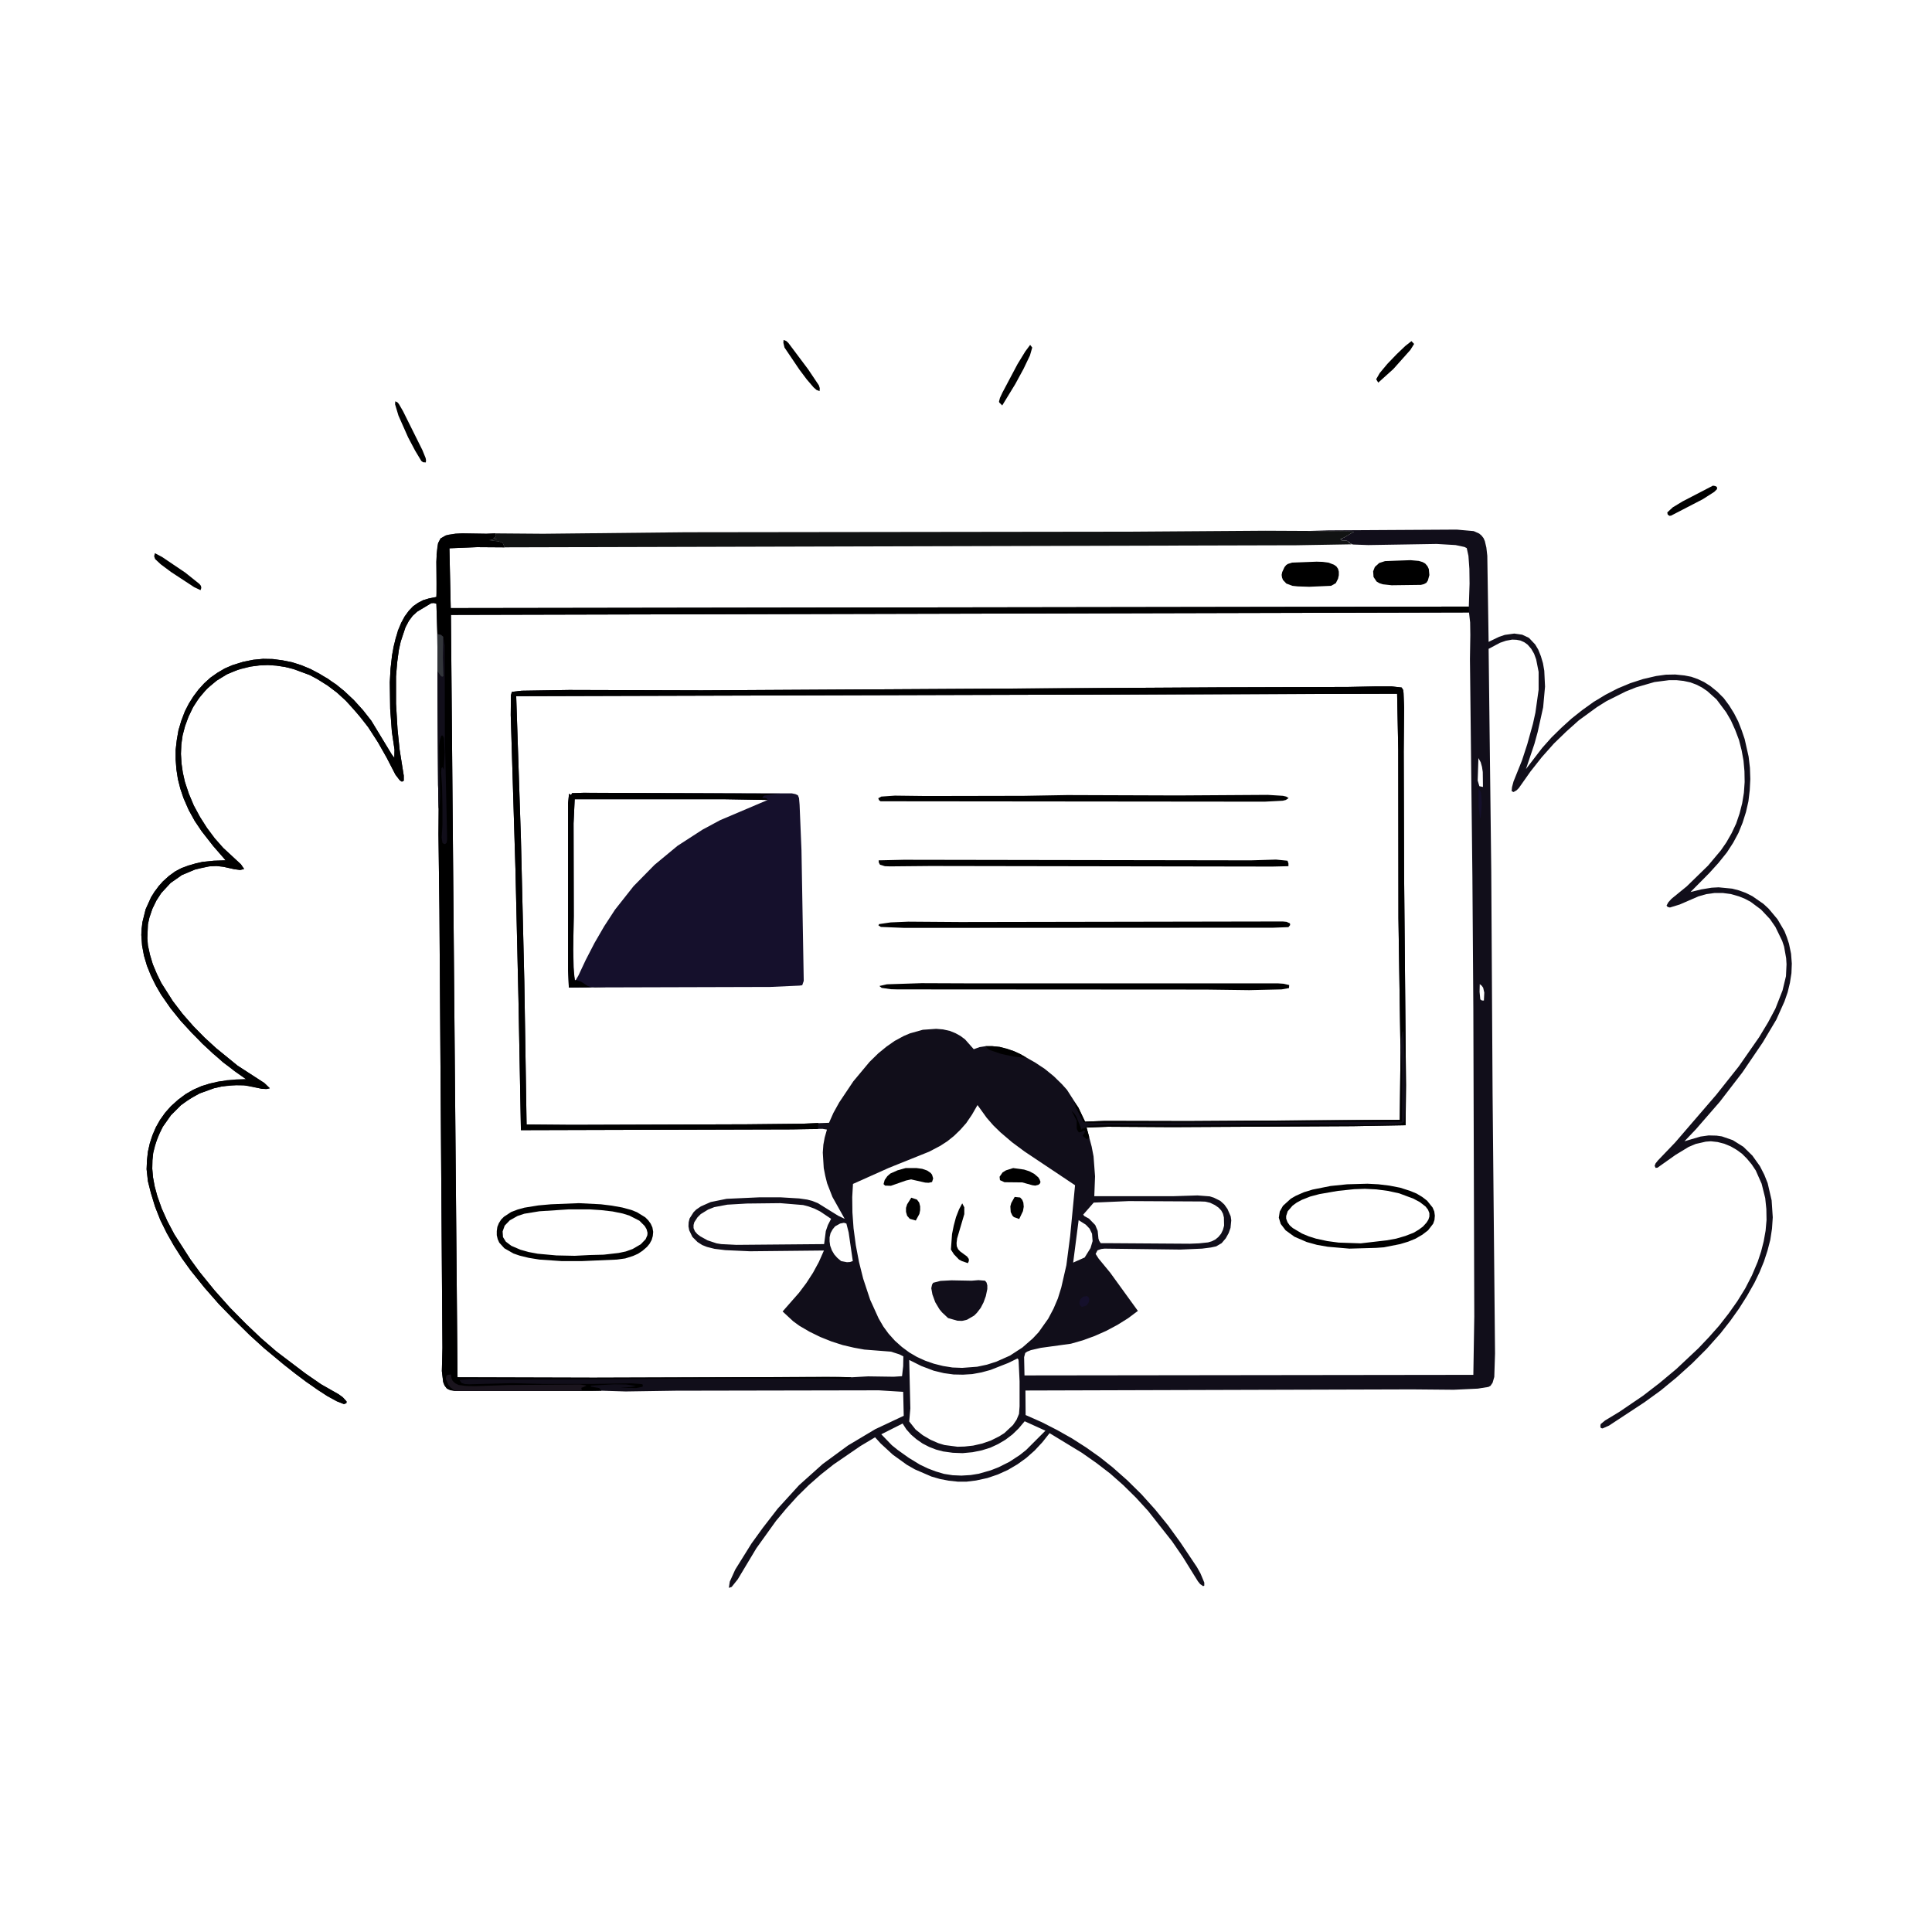 <?xml version="1.0" standalone="no"?><!DOCTYPE svg PUBLIC "-//W3C//DTD SVG 1.1//EN" "http://www.w3.org/Graphics/SVG/1.1/DTD/svg11.dtd"><svg height="1024" node-id="1" sillyvg="true" template-height="1024" template-width="1024" version="1.1" viewBox="0 0 1024 1024" width="1024" xmlns="http://www.w3.org/2000/svg" xmlns:xlink="http://www.w3.org/1999/xlink"><defs node-id="47"><linearGradient gradientUnits="objectBoundingBox" id="gradient_0" node-id="14" spreadMethod="pad" x1="236.704" x2="229.933" y1="345.757" y2="348.384"><stop offset="0" stop-color="#2c1e31"></stop><stop offset="1" stop-color="#32353a"></stop></linearGradient><linearGradient gradientUnits="objectBoundingBox" id="gradient_1" node-id="19" spreadMethod="pad" x1="276.309" x2="274.216" y1="729.899" y2="741.467"><stop offset="0" stop-color="#1a141d"></stop><stop offset="1" stop-color="#262929"></stop></linearGradient><linearGradient gradientUnits="objectBoundingBox" id="gradient_2" node-id="36" spreadMethod="pad" x1="490.3" x2="488.386" y1="269.004" y2="301.89"><stop offset="0" stop-color="#111313"></stop><stop offset="1" stop-color="#16101e"></stop></linearGradient></defs><path d="M 694.30 281.40 L 704.10 281.10 L 772.10 280.70 L 781.10 281.50 L 784.00 282.80 L 785.20 283.80 L 786.30 285.20 L 787.00 286.80 L 787.80 290.20 L 788.30 294.60 L 789.00 340.20 L 794.60 337.50 L 797.60 336.50 L 802.60 335.80 L 806.80 336.40 L 810.40 338.10 L 813.70 341.60 L 815.30 344.30 L 816.70 347.80 L 817.80 351.50 L 818.50 355.50 L 818.90 363.90 L 817.90 374.90 L 815.00 388.00 L 813.30 394.20 L 808.80 407.60 L 817.40 396.40 L 822.30 390.90 L 827.50 385.80 L 832.90 380.90 L 838.70 376.30 L 844.70 372.00 L 851.00 368.20 L 857.40 364.90 L 864.10 362.10 L 870.90 359.90 L 877.80 358.30 L 882.90 357.60 L 887.90 357.50 L 892.80 358.00 L 896.40 358.70 L 899.80 359.90 L 903.20 361.50 L 906.50 363.60 L 910.20 366.60 L 913.60 370.00 L 916.50 373.90 L 919.10 378.10 L 921.30 382.40 L 923.10 387.00 L 924.70 391.70 L 926.80 401.00 L 927.50 407.00 L 927.70 412.90 L 927.40 418.80 L 926.70 424.70 L 925.40 430.40 L 923.60 436.10 L 921.40 441.50 L 918.60 446.70 L 915.30 451.80 L 910.80 457.40 L 906.00 462.70 L 896.00 472.80 L 901.70 471.40 L 907.20 470.50 L 910.90 470.30 L 918.10 471.00 L 921.60 471.90 L 925.20 473.20 L 928.80 475.00 L 934.70 479.10 L 937.40 481.60 L 942.10 487.20 L 945.80 493.50 L 947.10 496.80 L 948.20 500.20 L 949.30 505.50 L 949.70 510.70 L 949.50 515.80 L 948.70 520.90 L 947.50 525.90 L 945.80 530.80 L 941.50 540.40 L 934.30 552.50 L 923.50 568.40 L 911.50 584.00 L 898.90 598.50 L 892.80 604.90 L 901.30 602.40 L 905.60 601.80 L 909.80 601.90 L 912.60 602.30 L 918.40 604.30 L 924.00 607.80 L 928.80 612.50 L 932.80 618.10 L 935.10 622.60 L 936.90 627.10 L 939.00 636.20 L 939.60 645.20 L 939.20 651.20 L 938.30 657.10 L 936.80 662.90 L 934.90 668.70 L 932.60 674.30 L 929.90 679.90 L 926.00 686.80 L 921.70 693.60 L 917.00 700.20 L 911.90 706.70 L 904.60 714.90 L 896.90 722.60 L 888.70 730.00 L 880.20 737.00 L 871.50 743.30 L 852.80 755.60 L 849.40 757.10 L 848.50 756.90 L 848.20 755.90 L 848.40 754.80 L 850.70 752.90 L 858.30 748.30 L 870.80 739.80 L 879.50 733.10 L 888.50 725.60 L 900.20 714.60 L 905.80 708.70 L 911.20 702.60 L 916.20 696.20 L 920.80 689.70 L 925.00 682.90 L 928.60 675.90 L 931.60 668.80 L 933.40 663.40 L 934.80 657.90 L 935.80 652.30 L 936.30 646.60 L 936.20 640.80 L 935.60 635.00 L 933.70 627.40 L 930.60 620.40 L 928.40 617.10 L 925.90 614.10 L 923.30 611.50 L 920.40 609.40 L 917.30 607.60 L 913.90 606.20 L 910.40 605.30 L 906.80 604.90 L 904.10 605.10 L 898.80 606.30 L 895.00 607.90 L 888.10 612.10 L 878.50 618.90 L 877.50 619.00 L 877.00 617.90 L 877.50 616.60 L 878.70 615.10 L 887.90 605.50 L 909.70 580.20 L 921.60 565.20 L 932.40 549.70 L 937.10 541.90 L 941.00 534.60 L 944.80 524.90 L 946.60 517.40 L 946.90 511.10 L 946.70 507.90 L 945.60 501.70 L 944.60 498.70 L 941.00 491.30 L 938.10 487.10 L 933.40 482.10 L 927.90 478.00 L 924.90 476.40 L 921.70 475.10 L 917.50 473.90 L 913.10 473.30 L 908.80 473.30 L 904.40 473.90 L 900.20 475.10 L 890.30 479.40 L 885.10 481.00 L 883.90 480.70 L 883.30 480.00 L 884.20 478.30 L 885.90 476.40 L 894.00 469.80 L 905.30 458.80 L 912.10 450.70 L 915.00 446.50 L 917.80 441.60 L 920.20 436.50 L 922.00 431.20 L 923.40 425.70 L 924.30 420.20 L 924.70 414.50 L 924.60 408.80 L 924.10 403.20 L 923.10 397.70 L 921.70 392.20 L 919.70 386.90 L 917.40 381.80 L 914.90 377.50 L 909.80 370.70 L 904.90 366.30 L 902.10 364.40 L 899.20 362.90 L 896.00 361.70 L 892.30 360.90 L 888.60 360.50 L 884.70 360.50 L 876.90 361.50 L 867.20 364.30 L 861.70 366.50 L 851.50 371.60 L 846.40 374.80 L 836.80 381.80 L 830.10 387.80 L 823.60 394.10 L 817.20 401.30 L 811.20 408.90 L 805.00 417.70 L 803.80 418.90 L 802.20 419.80 L 801.20 419.30 L 801.40 417.20 L 802.20 414.20 L 806.70 403.00 L 809.50 394.40 L 812.50 383.60 L 813.80 377.70 L 815.50 365.60 L 815.50 356.10 L 814.20 349.50 L 813.10 346.50 L 811.60 343.90 L 809.70 341.70 L 807.90 340.40 L 805.90 339.50 L 803.80 339.10 L 801.50 339.00 L 798.20 339.60 L 795.00 340.70 L 789.00 343.90 L 790.40 461.80 L 791.10 579.80 L 792.40 717.40 L 792.00 729.80 L 791.10 732.90 L 790.00 734.50 L 788.90 735.10 L 783.30 736.00 L 770.50 736.60 L 748.40 736.40 L 543.50 737.00 L 543.60 750.00 L 552.20 753.80 L 560.40 758.00 L 568.20 762.40 L 575.70 767.20 L 582.90 772.30 L 589.70 777.70 L 597.50 784.60 L 605.00 792.00 L 612.20 800.00 L 619.10 808.50 L 625.70 817.60 L 634.40 830.60 L 636.30 834.00 L 638.30 838.80 L 638.30 840.40 L 637.70 840.70 L 636.10 839.60 L 634.90 838.10 L 626.90 825.20 L 621.20 816.90 L 608.50 800.80 L 602.00 793.70 L 595.30 787.10 L 588.40 781.00 L 581.10 775.40 L 573.40 770.00 L 556.30 759.60 L 552.50 764.40 L 548.40 768.80 L 544.00 772.70 L 539.30 776.10 L 534.20 779.10 L 528.90 781.50 L 523.30 783.40 L 517.30 784.70 L 512.40 785.30 L 507.60 785.30 L 502.90 784.80 L 498.20 783.90 L 493.70 782.60 L 484.90 778.80 L 480.70 776.40 L 473.20 771.00 L 466.80 765.10 L 463.80 761.80 L 456.10 766.40 L 441.80 776.20 L 435.10 781.50 L 428.70 787.10 L 422.60 793.10 L 416.90 799.40 L 411.30 806.10 L 400.90 820.60 L 391.00 837.10 L 387.80 841.10 L 386.30 841.60 L 386.80 838.30 L 389.70 831.90 L 398.30 818.10 L 404.30 809.80 L 412.20 799.60 L 423.50 787.20 L 436.00 776.00 L 449.50 766.10 L 463.90 757.50 L 479.00 750.40 L 478.70 737.70 L 465.80 736.90 L 358.10 737.10 L 331.60 737.50 L 318.80 737.10 L 241.10 737.20 L 237.80 736.50 L 236.80 735.90 L 235.60 734.30 L 234.90 732.50 L 234.20 726.70 L 234.50 714.40 L 232.90 482.40 L 232.40 442.10 L 232.50 428.70 L 232.20 416.00 L 231.80 336.10 L 231.30 320.00 L 230.00 319.60 L 228.60 319.70 L 221.10 324.20 L 218.70 326.40 L 216.70 329.10 L 214.90 332.50 L 212.40 340.00 L 211.40 344.50 L 210.50 351.20 L 209.90 358.50 L 209.90 373.00 L 210.70 386.50 L 211.80 397.30 L 214.00 411.10 L 214.00 413.80 L 213.00 414.30 L 211.90 413.60 L 209.60 410.60 L 204.90 401.50 L 200.30 393.40 L 195.20 385.50 L 187.50 375.80 L 183.20 371.30 L 178.60 367.10 L 173.70 363.40 L 168.30 360.00 L 164.20 357.80 L 155.50 354.60 L 151.10 353.50 L 146.50 352.80 L 142.00 352.50 L 137.40 352.70 L 132.80 353.30 L 126.20 355.00 L 120.30 357.40 L 114.90 360.70 L 111.60 363.40 L 108.50 366.30 L 104.50 371.30 L 102.30 374.90 L 99.90 379.90 L 98.10 384.80 L 96.80 389.70 L 96.10 394.60 L 95.90 399.60 L 96.20 404.60 L 96.90 409.50 L 98.00 414.40 L 100.10 420.70 L 102.70 426.90 L 106.00 433.00 L 109.70 438.80 L 113.80 444.30 L 118.30 449.40 L 127.70 458.10 L 129.40 460.60 L 127.30 461.10 L 124.20 460.70 L 118.30 459.40 L 114.70 459.00 L 110.90 459.20 L 103.30 460.90 L 96.40 463.80 L 90.40 468.00 L 85.50 473.30 L 82.90 477.30 L 80.80 481.60 L 79.20 486.30 L 78.40 489.90 L 78.10 497.30 L 78.40 501.10 L 79.50 506.10 L 81.00 511.10 L 83.10 516.10 L 85.50 521.00 L 91.60 530.60 L 96.80 537.40 L 102.50 543.90 L 108.50 550.00 L 114.50 555.50 L 125.90 564.80 L 140.10 574.00 L 143.00 576.80 L 141.30 577.20 L 138.90 577.10 L 131.20 575.40 L 125.20 575.10 L 117.30 575.90 L 113.40 576.80 L 105.90 579.50 L 102.40 581.30 L 95.90 585.80 L 90.60 591.10 L 86.30 597.20 L 83.10 604.00 L 81.20 611.10 L 80.80 614.90 L 80.70 619.40 L 81.10 624.00 L 82.00 628.90 L 83.40 634.00 L 85.70 640.50 L 88.70 647.20 L 92.40 654.20 L 101.00 667.60 L 105.90 674.30 L 113.70 683.90 L 121.90 693.10 L 130.40 701.70 L 138.40 709.30 L 146.50 716.30 L 161.80 727.90 L 170.20 733.70 L 179.50 739.00 L 181.70 740.60 L 183.70 742.80 L 183.60 743.70 L 182.30 744.20 L 178.50 742.70 L 173.40 739.90 L 162.20 732.40 L 150.50 723.40 L 140.00 714.60 L 132.20 707.50 L 116.10 691.30 L 108.40 682.50 L 101.00 673.30 L 96.40 666.90 L 92.20 660.30 L 88.40 653.60 L 85.00 646.70 L 82.20 639.60 L 80.00 632.40 L 78.40 626.10 L 77.70 619.70 L 77.90 615.00 L 78.40 610.40 L 79.40 606.00 L 80.80 601.70 L 82.60 597.50 L 84.80 593.60 L 87.50 589.80 L 90.60 586.30 L 94.50 582.80 L 98.40 579.90 L 102.40 577.60 L 106.70 575.70 L 111.20 574.30 L 120.40 572.50 L 130.40 572.00 L 124.20 567.70 L 112.70 558.30 L 101.60 547.50 L 95.80 541.10 L 90.40 534.40 L 85.40 527.20 L 82.50 522.20 L 80.00 517.10 L 77.90 511.90 L 76.30 506.50 L 75.30 501.10 L 74.90 495.50 L 75.00 492.10 L 75.50 488.70 L 77.20 481.90 L 80.10 475.50 L 81.90 472.50 L 86.30 467.20 L 89.50 464.30 L 92.80 461.90 L 96.20 460.10 L 99.80 458.70 L 107.40 456.80 L 113.30 456.20 L 119.60 456.00 L 113.00 448.40 L 106.90 440.60 L 103.20 435.10 L 100.00 429.30 L 97.30 423.10 L 95.60 418.10 L 94.30 413.00 L 93.50 407.80 L 93.10 402.60 L 93.10 397.40 L 93.70 392.20 L 94.60 387.00 L 96.10 382.00 L 98.00 377.00 L 100.10 372.90 L 102.50 369.10 L 105.20 365.50 L 108.20 362.20 L 111.50 359.20 L 115.20 356.60 L 119.10 354.30 L 123.30 352.50 L 128.80 350.80 L 134.20 349.70 L 139.40 349.20 L 144.60 349.30 L 149.80 350.00 L 154.80 351.00 L 159.80 352.60 L 164.60 354.60 L 169.30 357.00 L 178.20 362.70 L 182.40 366.20 L 187.60 371.10 L 192.40 376.40 L 196.80 382.00 L 207.60 399.80 L 209.00 401.70 L 209.10 397.30 L 207.70 387.90 L 206.80 375.70 L 206.60 361.60 L 207.00 354.40 L 207.80 347.30 L 209.70 338.20 L 212.60 330.20 L 214.50 326.70 L 216.70 323.70 L 219.00 321.30 L 221.60 319.50 L 224.30 318.10 L 227.30 317.20 L 231.30 316.40 L 231.50 313.20 L 231.20 297.80 L 231.80 290.10 L 232.20 287.90 L 233.50 285.40 L 236.30 283.80 L 238.20 283.30 L 245.00 282.70 L 257.80 282.90 L 262.70 282.70 L 262.50 284.10 L 262.80 284.40 L 261.30 285.30 L 263.30 285.60 L 259.00 286.30 L 264.30 287.00 L 266.40 287.70 L 267.40 290.10 L 252.80 290.00 L 238.20 290.60 L 238.90 322.30 L 778.50 321.50 L 778.90 309.40 L 778.80 301.50 L 778.30 294.60 L 777.40 290.50 L 776.20 289.90 L 771.50 288.90 L 761.50 288.30 L 725.20 288.90 L 717.00 288.60 L 714.50 287.40 L 715.70 287.70 L 713.90 286.60 L 711.00 286.40 L 710.40 285.70 L 711.60 285.70 L 711.00 285.50 L 712.60 284.80 L 717.60 281.80 L 694.30 281.40 Z M 279.10 596.00 L 303.10 596.20 L 395.90 595.90 L 425.20 595.60 L 439.40 595.10 L 441.70 589.90 L 444.80 584.30 L 452.30 573.10 L 460.90 562.80 L 465.50 558.30 L 469.90 554.70 L 474.20 551.70 L 479.00 549.10 L 482.30 547.70 L 489.10 545.80 L 496.20 545.30 L 499.80 545.60 L 503.40 546.40 L 506.40 547.60 L 509.10 549.10 L 511.50 550.90 L 516.10 556.10 L 519.20 555.00 L 522.40 554.50 L 526.00 554.50 L 529.90 554.90 L 537.30 557.10 L 540.80 558.70 L 548.70 563.20 L 553.70 566.50 L 558.50 570.40 L 562.80 574.60 L 565.50 577.60 L 571.60 587.10 L 575.10 594.50 L 585.70 594.10 L 629.80 594.20 L 741.90 593.50 L 742.30 557.90 L 741.20 486.60 L 741.10 397.40 L 740.50 367.70 L 273.60 369.00 L 276.10 444.60 L 277.90 520.30 L 279.10 596.00 Z M 239.00 325.90 L 242.50 730.00 L 314.60 730.20 L 439.10 729.80 L 451.30 730.00 L 460.10 729.50 L 473.70 729.70 L 478.10 729.40 L 478.70 724.10 L 478.80 718.90 L 476.60 717.80 L 472.20 716.40 L 458.10 715.30 L 452.60 714.30 L 446.60 712.90 L 440.70 711.00 L 434.70 708.60 L 429.00 705.80 L 423.70 702.70 L 420.40 700.30 L 414.80 695.10 L 423.50 685.20 L 427.40 680.00 L 430.90 674.60 L 434.00 668.90 L 436.70 662.80 L 397.50 663.20 L 384.40 662.60 L 378.70 661.90 L 374.70 660.90 L 372.20 659.90 L 369.70 658.30 L 367.00 655.60 L 365.30 652.10 L 364.90 650.00 L 365.00 647.80 L 365.50 645.80 L 367.60 642.50 L 369.00 641.10 L 371.50 639.40 L 376.70 637.10 L 385.10 635.40 L 402.60 634.60 L 413.60 634.60 L 423.60 635.20 L 427.80 635.80 L 430.50 636.50 L 433.50 637.70 L 444.30 644.40 L 447.70 646.00 L 441.20 634.40 L 438.40 627.20 L 437.40 623.20 L 436.60 619.10 L 436.10 610.90 L 436.40 606.70 L 437.10 602.90 L 438.30 598.70 L 435.90 598.30 L 419.60 598.60 L 276.10 599.00 L 274.80 529.80 L 273.20 460.70 L 270.70 379.00 L 270.80 368.50 L 271.30 366.70 L 276.50 366.10 L 301.60 365.70 L 371.80 365.90 L 646.70 364.30 L 714.60 364.10 L 729.40 363.80 L 737.50 363.80 L 742.90 364.40 L 743.70 365.70 L 743.90 367.30 L 744.20 375.00 L 744.00 398.40 L 744.20 463.50 L 745.20 575.20 L 745.00 596.40 L 717.10 596.90 L 621.20 597.40 L 587.30 597.20 L 575.90 597.60 L 578.60 607.70 L 579.60 612.90 L 580.40 623.50 L 580.00 634.00 L 622.10 634.00 L 634.70 633.60 L 641.20 634.10 L 643.40 634.80 L 646.80 636.50 L 648.90 638.40 L 650.60 640.80 L 652.30 644.70 L 652.60 646.80 L 652.20 650.80 L 651.20 653.60 L 649.70 656.30 L 647.50 658.90 L 644.60 660.60 L 641.80 661.20 L 637.10 661.80 L 625.60 662.30 L 585.40 661.80 L 583.70 662.00 L 581.70 662.70 L 580.70 664.60 L 582.30 667.10 L 588.40 674.50 L 603.10 694.80 L 597.90 698.70 L 592.30 702.20 L 586.30 705.40 L 580.20 708.10 L 573.90 710.40 L 567.60 712.20 L 551.60 714.40 L 546.40 715.60 L 544.40 716.40 L 543.40 717.10 L 542.80 719.30 L 543.00 729.00 L 780.90 728.70 L 781.40 697.80 L 780.90 534.60 L 780.40 464.40 L 779.10 349.30 L 779.30 336.60 L 779.20 329.90 L 778.60 324.60 L 239.00 325.90 Z M 784.30 521.60 L 784.20 525.70 L 784.60 529.70 L 785.50 530.30 L 786.50 530.30 L 786.70 526.10 L 786.10 523.50 L 785.30 522.40 L 784.30 521.60 Z M 475.80 768.50 L 481.70 772.70 L 487.60 776.30 L 491.80 778.30 L 496.00 779.90 L 500.40 781.20 L 504.90 781.90 L 509.60 782.10 L 514.50 781.80 L 518.80 781.10 L 525.10 779.30 L 529.20 777.70 L 535.00 774.80 L 540.50 771.20 L 543.90 768.50 L 554.10 758.30 L 543.10 753.30 L 539.90 757.10 L 536.60 760.30 L 532.90 763.10 L 529.00 765.40 L 524.90 767.30 L 520.40 768.70 L 515.50 769.70 L 510.20 770.20 L 505.00 770.00 L 499.90 769.30 L 496.10 768.30 L 492.50 766.90 L 489.00 765.10 L 485.70 762.80 L 482.90 760.40 L 480.40 757.60 L 478.40 754.50 L 467.10 760.20 L 472.70 766.00 L 475.80 768.50 Z M 445.80 668.40 L 448.90 669.00 L 450.50 668.90 L 452.00 668.40 L 449.80 653.20 L 448.60 648.50 L 447.30 648.10 L 445.30 648.50 L 442.60 650.00 L 441.30 651.60 L 440.20 653.60 L 439.70 655.80 L 439.70 658.00 L 440.00 660.20 L 440.90 662.70 L 442.20 664.90 L 443.80 666.70 L 445.80 668.40 Z M 568.80 669.20 L 574.90 666.50 L 578.00 661.50 L 579.10 657.80 L 578.80 653.90 L 577.50 651.20 L 575.50 649.10 L 571.70 646.70 L 568.80 669.20 Z M 786.00 417.10 L 785.90 409.20 L 785.50 406.50 L 784.80 404.00 L 783.60 401.80 L 783.20 413.70 L 784.10 416.70 L 786.00 417.10 Z M 586.40 658.90 L 630.60 659.20 L 635.50 659.00 L 640.30 658.50 L 642.30 657.90 L 644.10 657.00 L 645.70 655.70 L 647.20 653.90 L 648.20 651.80 L 648.80 649.60 L 648.70 645.30 L 648.20 643.30 L 647.30 641.60 L 645.90 640.10 L 643.90 638.70 L 641.40 637.50 L 638.90 636.90 L 636.30 636.80 L 598.30 636.60 L 579.70 637.40 L 574.10 643.80 L 574.80 644.60 L 577.20 645.90 L 580.50 649.30 L 581.80 652.40 L 582.20 656.50 L 582.60 657.70 L 583.40 658.90 L 586.40 658.90 Z M 481.90 753.40 L 485.30 757.70 L 489.10 760.70 L 493.20 763.10 L 497.30 764.90 L 500.60 765.90 L 507.50 766.80 L 511.20 766.70 L 515.80 766.20 L 520.60 765.10 L 525.20 763.50 L 529.60 761.30 L 532.30 759.60 L 536.90 755.30 L 538.80 752.50 L 540.10 749.40 L 540.40 745.40 L 540.40 732.10 L 539.90 721.50 L 539.80 720.60 L 539.30 720.00 L 534.40 722.40 L 525.00 726.10 L 520.20 727.40 L 515.30 728.30 L 510.40 728.60 L 505.40 728.50 L 500.30 727.80 L 494.90 726.50 L 488.30 724.00 L 481.90 720.80 L 482.50 746.50 L 481.90 753.40 Z M 569.80 628.20 L 543.00 610.30 L 536.40 605.40 L 530.30 600.20 L 526.50 596.50 L 523.00 592.50 L 518.10 585.70 L 515.10 590.90 L 512.10 595.30 L 509.00 598.80 L 505.60 602.10 L 502.10 604.90 L 498.40 607.30 L 492.50 610.40 L 471.10 619.00 L 452.10 627.50 L 451.70 634.50 L 451.80 642.60 L 452.40 651.00 L 453.60 660.00 L 455.30 668.90 L 457.50 677.70 L 461.20 688.90 L 465.70 698.80 L 468.20 703.10 L 470.90 706.80 L 474.30 710.60 L 478.00 713.90 L 481.90 716.80 L 486.00 719.20 L 490.40 721.20 L 495.00 722.80 L 499.80 724.00 L 504.80 724.80 L 510.00 725.00 L 517.90 724.40 L 523.10 723.30 L 528.10 721.70 L 535.30 718.50 L 541.90 714.20 L 547.40 709.40 L 550.50 706.10 L 555.60 698.90 L 558.40 693.60 L 560.70 688.20 L 562.50 682.40 L 565.20 670.60 L 567.20 655.20 L 569.80 628.20 Z M 440.50 646.00 L 434.70 642.10 L 431.70 640.60 L 428.40 639.40 L 425.70 638.70 L 413.60 637.70 L 395.80 637.90 L 385.50 638.50 L 378.60 639.80 L 375.30 641.10 L 371.40 643.50 L 369.70 645.20 L 368.00 647.80 L 367.60 649.30 L 367.60 650.90 L 368.30 652.60 L 369.60 654.10 L 371.20 655.30 L 375.00 657.40 L 379.80 659.00 L 382.30 659.40 L 390.30 659.80 L 436.80 659.40 L 437.70 652.50 L 438.80 649.30 L 440.50 646.00 Z" fill="#110e1a" fill-rule="nonzero" node-id="68" stroke="none" target-height="560.9" target-width="874.8" target-x="74.9" target-y="280.7"></path><path d="M 301.50 523.40 L 301.10 514.20 L 301.10 425.60 L 301.60 420.70 L 302.70 421.40 L 303.20 420.40 L 309.20 420.20 L 419.70 420.50 L 421.60 420.90 L 422.90 421.50 L 423.50 423.00 L 423.80 426.50 L 424.80 450.60 L 426.00 519.90 L 425.20 522.20 L 423.70 522.40 L 408.20 523.10 L 301.50 523.40 Z M 305.20 519.40 L 306.60 517.00 L 310.40 508.90 L 315.10 499.80 L 320.20 491.00 L 326.00 482.10 L 335.80 469.70 L 346.90 458.40 L 359.10 448.30 L 372.40 439.70 L 381.70 434.70 L 406.90 424.00 L 383.40 423.60 L 304.60 423.60 L 304.00 436.40 L 304.10 485.60 L 303.80 503.20 L 304.20 516.70 L 304.70 519.70 L 305.20 519.40 Z" fill="#15102c" fill-rule="nonzero" node-id="70" stroke="none" target-height="103.2" target-width="124.9" target-x="301.1" target-y="420.2"></path><path d="M 301.50 523.40 L 301.10 514.20 L 301.10 425.60 L 301.60 420.70 L 302.70 421.40 L 303.20 420.40 L 309.20 420.20 L 412.30 420.70 L 405.00 421.70 L 404.20 422.40 L 404.20 422.90 L 406.20 423.00 L 406.90 424.00 L 383.40 423.60 L 304.60 423.60 L 304.00 436.40 L 304.10 485.60 L 303.80 503.20 L 303.90 512.50 L 304.70 519.70 L 305.20 519.40 L 308.00 520.30 L 311.50 522.60 L 313.30 523.20 L 315.30 523.40 L 321.20 523.20 L 301.50 523.40 Z" fill="#000000" fill-rule="nonzero" node-id="72" stroke="none" target-height="103.2" target-width="111.2" target-x="301.1" target-y="420.2"></path><path d="M 513.70 521.20 L 677.30 521.20 L 680.30 521.40 L 683.30 522.10 L 683.20 523.70 L 679.30 524.40 L 662.10 524.80 L 639.10 524.50 L 475.70 524.40 L 472.20 524.30 L 467.30 523.60 L 466.10 522.60 L 470.10 521.70 L 488.50 521.10 L 513.70 521.20 Z" fill="#000000" fill-rule="nonzero" node-id="74" stroke="none" target-height="3.7" target-width="217.2" target-x="466.1" target-y="521.1"></path><path d="M 465.70 456.00 L 479.00 455.70 L 663.00 456.00 L 676.30 455.60 L 682.40 456.20 L 682.90 457.60 L 682.90 459.10 L 674.40 459.30 L 493.00 459.00 L 471.70 459.20 L 469.00 459.10 L 466.40 458.30 L 465.80 457.20 L 465.70 456.00 Z" fill="#000000" fill-rule="nonzero" node-id="76" stroke="none" target-height="3.7" target-width="217.2" target-x="465.7" target-y="455.6"></path><path d="M 509.00 488.70 L 679.90 488.40 L 681.90 488.60 L 683.70 489.40 L 683.80 490.30 L 682.90 491.40 L 674.90 491.70 L 479.40 491.80 L 466.90 491.30 L 465.60 490.50 L 465.90 489.80 L 472.00 488.90 L 481.40 488.50 L 509.00 488.70 Z" fill="#000000" fill-rule="nonzero" node-id="78" stroke="none" target-height="3.4" target-width="218.2" target-x="465.6" target-y="488.4"></path><path d="M 542.60 421.80 L 565.70 421.40 L 624.30 421.60 L 671.90 421.30 L 680.00 421.80 L 681.70 422.20 L 683.00 423.00 L 681.50 424.00 L 679.90 424.40 L 670.30 424.90 L 466.70 424.70 L 465.90 424.10 L 465.50 423.10 L 467.10 422.20 L 474.30 421.70 L 490.80 421.90 L 542.60 421.80 Z" fill="#000000" fill-rule="nonzero" node-id="80" stroke="none" target-height="3.6" target-width="217.5" target-x="465.5" target-y="421.3"></path><path d="M 714.00 627.70 L 724.80 627.40 L 730.60 627.70 L 736.40 628.40 L 742.10 629.50 L 747.40 631.20 L 750.80 632.60 L 753.80 634.40 L 756.40 636.40 L 759.30 640.00 L 760.20 642.10 L 760.50 644.30 L 760.30 646.60 L 759.60 648.60 L 756.90 652.10 L 753.90 654.40 L 750.30 656.50 L 746.40 658.10 L 742.10 659.40 L 733.50 661.10 L 729.30 661.40 L 715.20 661.80 L 703.70 660.80 L 698.00 659.80 L 692.60 658.30 L 686.10 655.50 L 681.40 652.10 L 678.80 648.70 L 677.80 645.40 L 678.30 642.10 L 680.00 639.10 L 684.20 635.30 L 686.80 633.80 L 691.10 631.90 L 695.70 630.50 L 705.20 628.60 L 714.00 627.70 Z M 721.20 659.00 L 735.00 657.40 L 740.00 656.50 L 744.80 655.10 L 749.20 653.40 L 751.90 651.80 L 754.20 650.10 L 756.10 648.00 L 757.10 646.40 L 757.60 644.80 L 757.60 643.00 L 756.90 641.20 L 755.60 639.50 L 752.50 637.10 L 749.10 635.30 L 741.60 632.50 L 735.60 631.20 L 729.50 630.40 L 723.40 630.10 L 717.70 630.30 L 709.10 631.20 L 699.30 632.90 L 694.40 634.20 L 690.10 635.90 L 687.30 637.40 L 685.10 639.00 L 682.50 642.00 L 681.70 644.50 L 681.70 645.90 L 682.40 647.80 L 683.60 649.50 L 685.20 650.90 L 690.10 653.80 L 693.70 655.30 L 697.50 656.50 L 703.50 657.80 L 709.50 658.60 L 721.20 659.00 Z" fill="#000000" fill-rule="nonzero" node-id="82" stroke="none" target-height="34.4" target-width="82.7" target-x="677.8" target-y="627.4"></path><path d="M 292.00 638.30 L 306.80 637.70 L 318.50 638.30 L 324.20 639.00 L 329.80 640.00 L 334.60 641.30 L 337.60 642.50 L 342.00 645.20 L 343.60 646.80 L 344.90 648.60 L 345.80 650.60 L 346.20 652.90 L 346.00 655.10 L 345.40 657.20 L 344.30 659.20 L 342.90 660.90 L 340.60 662.90 L 338.20 664.50 L 335.50 665.70 L 331.40 667.00 L 327.00 667.60 L 308.70 668.40 L 297.50 668.40 L 285.90 667.60 L 280.30 666.70 L 275.40 665.50 L 272.20 664.40 L 267.30 661.60 L 264.60 658.60 L 263.80 656.80 L 263.30 654.70 L 263.30 652.50 L 263.60 650.30 L 264.40 648.30 L 265.60 646.40 L 267.10 644.90 L 270.90 642.40 L 274.30 641.10 L 277.90 640.10 L 285.30 638.90 L 292.00 638.30 Z M 312.50 665.20 L 320.00 665.00 L 327.90 664.10 L 331.70 663.30 L 335.30 662.00 L 339.60 659.50 L 342.20 656.80 L 343.10 654.70 L 343.20 653.40 L 342.70 651.50 L 341.70 649.80 L 338.90 647.00 L 333.60 644.30 L 330.10 643.20 L 324.70 642.10 L 318.70 641.40 L 312.60 641.00 L 301.30 641.00 L 285.90 642.00 L 277.90 643.30 L 274.30 644.50 L 270.20 646.80 L 267.50 649.60 L 266.40 652.70 L 266.60 655.70 L 268.10 658.10 L 271.00 660.30 L 275.90 662.40 L 280.20 663.60 L 285.00 664.50 L 294.90 665.40 L 304.60 665.60 L 312.50 665.20 Z" fill="#000000" fill-rule="nonzero" node-id="84" stroke="none" target-height="30.7" target-width="82.9" target-x="263.3" target-y="637.7"></path><path d="M 257.80 282.90 L 262.70 282.70 L 262.50 284.10 L 262.80 284.40 L 261.30 285.30 L 263.30 285.60 L 259.00 286.30 L 264.30 287.00 L 266.40 287.70 L 267.40 290.10 L 252.80 290.00 L 238.20 290.60 L 238.90 322.30 L 778.50 321.50 L 778.60 324.60 L 239.00 325.90 L 242.50 730.00 L 314.60 730.20 L 445.20 729.80 L 451.30 730.00 L 450.00 730.90 L 449.10 731.00 L 440.80 730.70 L 385.30 730.60 L 272.30 731.20 L 249.40 730.90 L 243.50 731.40 L 244.60 733.00 L 246.50 733.60 L 248.80 733.70 L 271.50 733.10 L 287.20 733.50 L 315.40 733.50 L 334.80 733.20 L 340.10 733.60 L 340.70 733.90 L 340.60 735.00 L 337.20 735.70 L 328.70 735.50 L 334.80 735.10 L 337.10 734.60 L 331.90 733.80 L 325.50 733.70 L 313.40 734.40 L 313.00 734.90 L 317.60 735.70 L 318.80 737.10 L 313.60 737.20 L 241.10 737.20 L 238.80 736.90 L 236.80 735.90 L 235.60 734.30 L 234.90 732.50 L 234.20 726.70 L 234.50 714.40 L 232.90 482.40 L 232.40 442.10 L 232.50 428.70 L 232.20 416.00 L 231.80 336.10 L 231.30 320.00 L 230.00 319.60 L 228.60 319.70 L 221.10 324.20 L 218.70 326.40 L 216.70 329.10 L 214.90 332.50 L 212.40 340.00 L 211.40 344.50 L 210.50 351.20 L 209.90 358.50 L 209.90 373.00 L 210.70 386.50 L 211.80 397.30 L 214.00 411.10 L 214.00 413.80 L 213.00 414.30 L 211.90 413.60 L 209.60 410.60 L 204.90 401.50 L 200.30 393.40 L 195.20 385.50 L 191.40 380.50 L 183.20 371.30 L 178.60 367.10 L 173.70 363.40 L 168.30 360.00 L 164.20 357.80 L 155.50 354.60 L 151.10 353.50 L 146.50 352.80 L 142.00 352.50 L 137.40 352.70 L 132.80 353.30 L 128.20 354.30 L 124.20 355.70 L 120.30 357.40 L 114.90 360.70 L 110.00 364.80 L 105.80 369.60 L 102.30 374.90 L 99.90 379.90 L 98.10 384.80 L 96.80 389.70 L 96.10 394.60 L 95.90 399.60 L 96.20 404.60 L 96.90 409.50 L 98.00 414.40 L 100.10 420.70 L 102.70 426.90 L 106.00 433.00 L 109.70 438.80 L 113.80 444.30 L 118.30 449.40 L 127.70 458.10 L 129.40 460.60 L 127.30 461.10 L 124.20 460.70 L 118.30 459.40 L 114.70 459.00 L 110.90 459.20 L 107.00 459.90 L 103.30 460.90 L 96.40 463.80 L 90.40 468.00 L 85.50 473.30 L 82.90 477.30 L 80.80 481.60 L 79.20 486.30 L 78.40 489.90 L 78.10 497.30 L 78.40 501.10 L 79.50 506.10 L 81.00 511.10 L 83.10 516.10 L 85.50 521.00 L 91.60 530.60 L 96.80 537.40 L 102.50 543.90 L 108.50 550.00 L 114.50 555.50 L 125.90 564.80 L 140.10 574.00 L 143.00 576.80 L 141.30 577.20 L 138.90 577.10 L 129.20 575.20 L 121.30 575.30 L 117.30 575.90 L 113.40 576.80 L 105.90 579.50 L 99.00 583.40 L 95.90 585.80 L 90.60 591.10 L 86.30 597.20 L 84.60 600.50 L 82.00 607.50 L 81.20 611.10 L 80.80 614.90 L 80.70 619.40 L 81.10 624.00 L 82.00 628.90 L 83.40 634.00 L 85.70 640.50 L 88.70 647.20 L 92.40 654.20 L 101.00 667.60 L 105.90 674.30 L 113.70 683.90 L 121.90 693.10 L 130.40 701.70 L 138.40 709.30 L 146.50 716.30 L 161.80 727.90 L 170.20 733.70 L 179.50 739.00 L 181.70 740.60 L 183.70 742.80 L 183.60 743.70 L 182.30 744.20 L 178.50 742.70 L 173.40 739.90 L 168.10 736.50 L 156.40 728.00 L 140.00 714.60 L 132.20 707.50 L 124.20 699.70 L 116.10 691.30 L 108.40 682.50 L 101.00 673.30 L 96.40 666.90 L 92.20 660.30 L 88.40 653.60 L 85.00 646.70 L 82.20 639.60 L 80.00 632.40 L 78.40 626.10 L 77.70 619.70 L 77.90 615.00 L 78.40 610.40 L 79.40 606.00 L 80.80 601.70 L 82.60 597.50 L 84.80 593.60 L 87.50 589.80 L 90.60 586.30 L 94.50 582.80 L 98.40 579.90 L 102.40 577.60 L 106.70 575.70 L 111.20 574.30 L 115.80 573.20 L 125.30 572.10 L 130.40 572.00 L 118.30 563.20 L 107.20 553.20 L 95.80 541.10 L 90.40 534.40 L 85.40 527.20 L 82.50 522.20 L 80.00 517.10 L 77.90 511.90 L 76.30 506.50 L 75.30 501.10 L 74.90 495.50 L 75.50 488.70 L 77.20 481.90 L 80.10 475.50 L 84.00 469.70 L 86.30 467.20 L 89.50 464.30 L 92.80 461.90 L 96.20 460.10 L 103.60 457.60 L 107.40 456.80 L 113.30 456.20 L 119.60 456.00 L 113.00 448.40 L 106.90 440.60 L 103.20 435.10 L 100.00 429.30 L 97.30 423.10 L 95.60 418.10 L 94.30 413.00 L 93.50 407.80 L 93.10 402.60 L 93.10 397.40 L 93.70 392.20 L 94.60 387.00 L 96.10 382.00 L 98.00 377.00 L 100.10 372.90 L 102.50 369.10 L 105.20 365.50 L 108.20 362.20 L 111.50 359.20 L 115.20 356.60 L 119.10 354.30 L 123.30 352.50 L 128.80 350.80 L 134.20 349.70 L 139.40 349.20 L 144.60 349.30 L 149.80 350.00 L 154.80 351.00 L 159.80 352.60 L 164.60 354.60 L 173.80 359.70 L 182.40 366.20 L 187.60 371.10 L 192.40 376.40 L 196.80 382.00 L 207.60 399.80 L 209.00 401.70 L 209.10 397.30 L 207.70 387.90 L 206.80 375.70 L 206.60 361.60 L 207.00 354.40 L 207.80 347.30 L 208.60 342.60 L 210.90 334.10 L 212.60 330.20 L 214.50 326.70 L 216.70 323.70 L 219.00 321.30 L 221.60 319.50 L 224.30 318.10 L 227.30 317.20 L 231.30 316.40 L 231.40 293.60 L 232.20 287.90 L 233.50 285.40 L 236.30 283.80 L 241.40 282.80 L 245.00 282.70 L 257.80 282.90 Z" fill="#000000" fill-rule="nonzero" node-id="86" stroke="none" target-height="461.5" target-width="703.7" target-x="74.9" target-y="282.7"></path><path d="M 231.80 336.10 L 233.60 336.40 L 234.90 337.50 L 235.70 342.10 L 235.80 390.10 L 237.00 444.80 L 236.70 446.70 L 235.90 447.40 L 235.10 447.20 L 234.50 446.70 L 234.10 444.00 L 234.50 437.30 L 234.50 427.10 L 234.30 416.80 L 233.80 409.50 L 234.00 407.10 L 234.60 406.60 L 235.20 408.00 L 235.70 398.70 L 235.30 391.10 L 234.60 389.70 L 234.10 390.20 L 234.70 389.80 L 233.90 389.90 L 233.20 392.10 L 232.70 395.60 L 233.30 421.90 L 233.10 425.80 L 232.50 428.70 L 232.20 416.00 L 231.80 336.10 Z" fill="#110e1a" fill-rule="nonzero" node-id="88" stroke="none" target-height="111.3" target-width="5.2" target-x="231.8" target-y="336.1"></path><path d="M 231.80 336.10 L 233.60 336.40 L 234.90 337.50 L 234.70 348.60 L 235.00 358.40 L 234.30 358.70 L 233.50 358.10 L 231.90 355.80 L 231.80 336.10 Z" fill="url(#gradient_0)" fill-rule="nonzero" node-id="90" stroke="none" target-height="22.6" target-width="3.2" target-x="231.8" target-y="336.1"></path><path d="M 241.10 737.20 L 238.70 735.30 L 237.60 733.90 L 236.30 730.90 L 236.60 729.20 L 237.40 728.70 L 239.00 728.50 L 239.30 730.50 L 239.90 731.90 L 241.30 733.20 L 243.20 734.10 L 247.30 734.60 L 251.70 734.70 L 269.30 734.10 L 307.40 733.80 L 311.20 734.40 L 310.30 734.30 L 310.80 734.50 L 308.10 735.60 L 308.40 737.10 L 241.10 737.20 Z" fill="url(#gradient_1)" fill-rule="nonzero" node-id="92" stroke="none" target-height="8.7" target-width="74.9" target-x="236.3" target-y="728.5"></path><path d="M 276.10 599.00 L 274.80 529.80 L 273.20 460.70 L 270.70 379.00 L 270.80 368.50 L 271.30 366.70 L 276.50 366.10 L 301.60 365.70 L 371.80 365.90 L 646.70 364.30 L 714.60 364.10 L 729.40 363.80 L 737.50 363.80 L 742.90 364.40 L 743.70 365.70 L 743.90 367.30 L 744.20 375.00 L 744.00 398.40 L 744.20 463.50 L 745.20 575.20 L 745.00 596.40 L 717.10 596.90 L 621.20 597.40 L 587.30 597.20 L 575.90 597.60 L 577.30 602.60 L 577.00 603.30 L 576.00 603.80 L 573.80 602.00 L 575.20 599.70 L 574.50 599.20 L 573.20 599.90 L 571.80 600.20 L 571.00 599.00 L 570.70 598.10 L 570.70 594.00 L 567.90 588.70 L 569.40 590.20 L 570.40 591.70 L 573.30 598.80 L 574.00 597.60 L 574.10 598.30 L 577.30 596.70 L 587.40 596.20 L 614.80 596.50 L 692.30 596.00 L 723.90 596.30 L 739.40 595.90 L 742.00 595.60 L 743.30 595.20 L 744.30 594.40 L 744.70 585.80 L 744.50 561.80 L 743.80 546.60 L 743.30 547.00 L 742.70 550.50 L 742.50 554.00 L 743.10 568.10 L 743.00 594.50 L 577.90 595.20 L 574.30 594.80 L 570.30 587.20 L 569.30 583.90 L 571.60 587.10 L 575.10 594.50 L 585.70 594.10 L 629.80 594.20 L 741.90 593.50 L 742.30 557.90 L 741.20 486.60 L 741.10 397.40 L 740.50 367.70 L 273.60 369.00 L 276.10 444.60 L 277.90 520.30 L 279.10 596.00 L 303.10 596.20 L 395.90 595.90 L 425.20 595.60 L 433.70 595.20 L 433.50 598.40 L 419.60 598.60 L 276.10 599.00 Z" fill="#000000" fill-rule="nonzero" node-id="94" stroke="none" target-height="240" target-width="474.5" target-x="270.7" target-y="363.8"></path><path d="M 522.40 554.50 L 526.00 554.50 L 529.90 554.90 L 533.60 555.80 L 537.30 557.10 L 540.80 558.70 L 543.90 560.50 L 543.00 560.60 L 537.20 560.00 L 530.70 558.60 L 524.50 556.50 L 523.40 555.70 L 522.40 554.50 Z" fill="#000000" fill-rule="nonzero" node-id="96" stroke="none" target-height="6.1" target-width="21.5" target-x="522.4" target-y="554.5"></path><path d="M 515.00 678.80 L 518.60 678.50 L 522.10 678.80 L 522.90 679.80 L 523.30 681.30 L 523.30 683.20 L 522.50 687.00 L 521.30 690.30 L 519.80 693.20 L 517.80 695.80 L 516.30 697.30 L 512.50 699.50 L 509.90 700.10 L 507.40 700.00 L 502.50 698.60 L 499.30 695.60 L 497.90 693.90 L 495.70 690.20 L 494.20 686.10 L 493.60 682.80 L 494.00 680.90 L 494.60 679.90 L 498.50 678.90 L 504.30 678.60 L 515.00 678.80 Z" fill="#110e1a" fill-rule="nonzero" node-id="98" stroke="none" target-height="21.6" target-width="29.7" target-x="493.6" target-y="678.5"></path><path d="M 480.00 619.10 L 485.80 619.10 L 488.80 619.50 L 491.40 620.40 L 493.30 621.70 L 494.00 622.60 L 494.60 624.60 L 494.00 626.50 L 492.20 626.90 L 490.40 626.80 L 482.90 625.10 L 480.20 625.70 L 472.20 628.50 L 469.10 628.40 L 468.30 627.60 L 468.90 625.40 L 470.30 623.40 L 471.90 622.00 L 475.70 620.30 L 480.00 619.10 Z" fill="#000000" fill-rule="nonzero" node-id="100" stroke="none" target-height="9.4" target-width="26.3" target-x="468.3" target-y="619.1"></path><path d="M 537.00 619.10 L 542.80 619.90 L 545.60 620.80 L 548.20 622.20 L 550.30 624.00 L 551.00 625.10 L 551.50 626.50 L 551.10 627.40 L 550.30 628.00 L 548.70 628.40 L 547.20 628.20 L 541.80 626.70 L 532.40 626.60 L 530.00 625.50 L 529.80 623.70 L 531.40 621.40 L 533.20 620.30 L 537.00 619.10 Z" fill="#000000" fill-rule="nonzero" node-id="102" stroke="none" target-height="9.3" target-width="21.7" target-x="529.8" target-y="619.1"></path><path d="M 510.00 637.80 L 511.10 639.90 L 511.10 643.50 L 507.30 656.40 L 507.00 658.80 L 507.10 660.50 L 507.80 662.10 L 508.80 663.20 L 512.60 666.00 L 513.50 667.30 L 513.50 668.40 L 513.00 669.50 L 509.80 668.40 L 508.30 667.60 L 505.60 664.80 L 504.00 662.30 L 504.60 654.10 L 505.50 649.60 L 506.70 645.10 L 508.30 641.00 L 510.00 637.80 Z" fill="#000000" fill-rule="nonzero" node-id="104" stroke="none" target-height="31.7" target-width="9.5" target-x="504" target-y="637.8"></path><path d="M 483.00 634.80 L 486.00 635.80 L 487.20 637.40 L 487.70 639.40 L 487.70 641.40 L 487.30 643.40 L 485.40 646.90 L 482.20 646.00 L 480.80 644.40 L 480.20 642.30 L 480.20 640.20 L 480.80 638.30 L 483.00 634.80 Z" fill="#000000" fill-rule="nonzero" node-id="106" stroke="none" target-height="12.1" target-width="7.5" target-x="480.2" target-y="634.8"></path><path d="M 537.80 634.40 L 540.70 634.70 L 541.80 635.90 L 542.40 637.40 L 542.60 639.60 L 542.20 641.90 L 540.20 646.10 L 537.40 645.10 L 536.60 644.30 L 535.70 642.40 L 535.50 639.40 L 536.00 637.60 L 537.80 634.40 Z" fill="#000000" fill-rule="nonzero" node-id="108" stroke="none" target-height="11.7" target-width="7.1" target-x="535.5" target-y="634.4"></path><path d="M 576.00 686.90 L 576.90 687.50 L 577.40 688.80 L 577.10 690.10 L 576.40 691.30 L 575.70 692.00 L 573.40 692.70 L 572.30 691.70 L 572.10 690.20 L 572.60 688.70 L 574.00 687.30 L 576.00 686.90 Z" fill="#15102c" fill-rule="nonzero" node-id="110" stroke="none" target-height="5.8" target-width="5.3" target-x="572.1" target-y="686.9"></path><path d="M 783.70 418.30 L 784.50 419.10 L 785.00 420.20 L 785.40 426.10 L 784.80 433.60 L 784.50 433.40 L 783.70 427.90 L 783.70 418.30 Z" fill="#15102c" fill-rule="nonzero" node-id="112" stroke="none" target-height="15.3" target-width="1.7" target-x="783.7" target-y="418.3"></path><path d="M 739.30 297.20 L 747.60 296.90 L 752.00 297.30 L 754.00 297.90 L 755.40 298.70 L 756.60 300.10 L 757.30 301.60 L 757.60 304.80 L 756.80 307.70 L 756.00 308.90 L 754.70 309.60 L 753.10 310.00 L 737.60 310.20 L 733.00 309.70 L 731.10 309.10 L 729.60 308.20 L 728.00 305.80 L 727.80 302.80 L 728.70 300.50 L 731.00 298.40 L 734.10 297.40 L 739.30 297.20 Z" fill="#000000" fill-rule="nonzero" node-id="114" stroke="none" target-height="13.3" target-width="29.8" target-x="727.8" target-y="296.9"></path><path d="M 684.80 298.20 L 697.80 297.70 L 701.00 297.80 L 704.10 298.20 L 707.00 299.30 L 708.30 300.20 L 709.20 301.50 L 709.60 303.00 L 709.60 304.90 L 709.20 306.70 L 708.00 309.10 L 705.50 310.50 L 693.90 311.00 L 687.80 310.80 L 685.00 310.50 L 681.80 309.30 L 680.00 307.40 L 679.50 306.10 L 679.30 304.70 L 679.60 303.20 L 680.80 300.60 L 681.70 299.50 L 682.60 298.90 L 684.80 298.20 Z" fill="#000000" fill-rule="nonzero" node-id="116" stroke="none" target-height="13.3" target-width="30.3" target-x="679.3" target-y="297.7"></path><path d="M 262.70 282.70 L 287.90 282.90 L 363.60 282.10 L 599.30 281.80 L 670.60 281.30 L 712.00 281.50 L 717.60 281.80 L 712.60 284.80 L 711.00 285.50 L 711.60 285.70 L 710.40 285.70 L 711.00 286.40 L 713.90 286.60 L 715.70 287.70 L 714.50 287.40 L 716.50 288.50 L 687.20 289.00 L 267.40 290.10 L 266.40 287.70 L 264.30 287.00 L 259.00 286.30 L 263.30 285.60 L 261.30 285.30 L 262.80 284.40 L 262.50 284.10 L 262.70 282.70 Z" fill="url(#gradient_2)" fill-rule="nonzero" node-id="118" stroke="none" target-height="8.8" target-width="458.6" target-x="259" target-y="281.3"></path><path d="M 546.00 182.80 L 547.10 184.20 L 545.90 188.40 L 542.50 195.50 L 538.10 203.60 L 531.20 214.90 L 529.60 213.30 L 529.50 212.80 L 530.00 210.90 L 531.30 208.10 L 539.30 193.00 L 543.40 186.30 L 546.00 182.80 Z" fill="#000000" fill-rule="nonzero" node-id="120" stroke="none" target-height="32.1" target-width="17.6" target-x="529.5" target-y="182.8"></path><path d="M 209.50 212.70 L 210.60 213.20 L 211.40 214.10 L 213.60 217.90 L 223.90 238.60 L 225.60 242.80 L 225.80 243.90 L 225.70 245.10 L 224.20 245.00 L 223.30 244.30 L 220.00 238.80 L 216.30 231.80 L 211.20 220.30 L 209.40 214.30 L 209.50 212.70 Z" fill="#000000" fill-rule="nonzero" node-id="122" stroke="none" target-height="32.4" target-width="16.4" target-x="209.4" target-y="212.7"></path><path d="M 82.10 293.20 L 85.90 295.20 L 98.20 303.50 L 105.70 309.50 L 106.50 310.50 L 106.70 311.60 L 106.30 312.80 L 102.90 311.20 L 90.70 303.20 L 85.20 299.10 L 82.20 296.30 L 81.70 294.80 L 82.10 293.20 Z" fill="#000000" fill-rule="nonzero" node-id="124" stroke="none" target-height="19.6" target-width="25" target-x="81.7" target-y="293.2"></path><path d="M 907.90 257.40 L 909.10 257.60 L 910.00 258.10 L 910.10 259.20 L 908.60 260.70 L 902.50 264.60 L 885.70 273.30 L 884.80 273.40 L 883.90 272.70 L 883.70 271.60 L 886.60 268.90 L 891.90 265.70 L 907.90 257.40 Z" fill="#000000" fill-rule="nonzero" node-id="126" stroke="none" target-height="16" target-width="26.4" target-x="883.7" target-y="257.4"></path><path d="M 415.30 180.20 L 416.70 180.70 L 417.80 181.70 L 428.30 195.70 L 434.00 204.20 L 434.50 205.70 L 434.40 207.30 L 432.80 206.70 L 431.20 205.30 L 427.60 201.10 L 423.70 195.90 L 415.80 184.20 L 415.20 181.70 L 415.30 180.20 Z" fill="#000000" fill-rule="nonzero" node-id="128" stroke="none" target-height="27.1" target-width="19.3" target-x="415.2" target-y="180.2"></path><path d="M 748.10 180.80 L 749.50 182.30 L 747.50 185.50 L 738.50 195.60 L 730.50 202.80 L 729.40 201.00 L 731.30 197.70 L 735.30 192.90 L 740.20 187.80 L 744.80 183.40 L 748.10 180.80 Z" fill="#000000" fill-rule="nonzero" node-id="130" stroke="none" target-height="22" target-width="20.1" target-x="729.4" target-y="180.8"></path></svg>